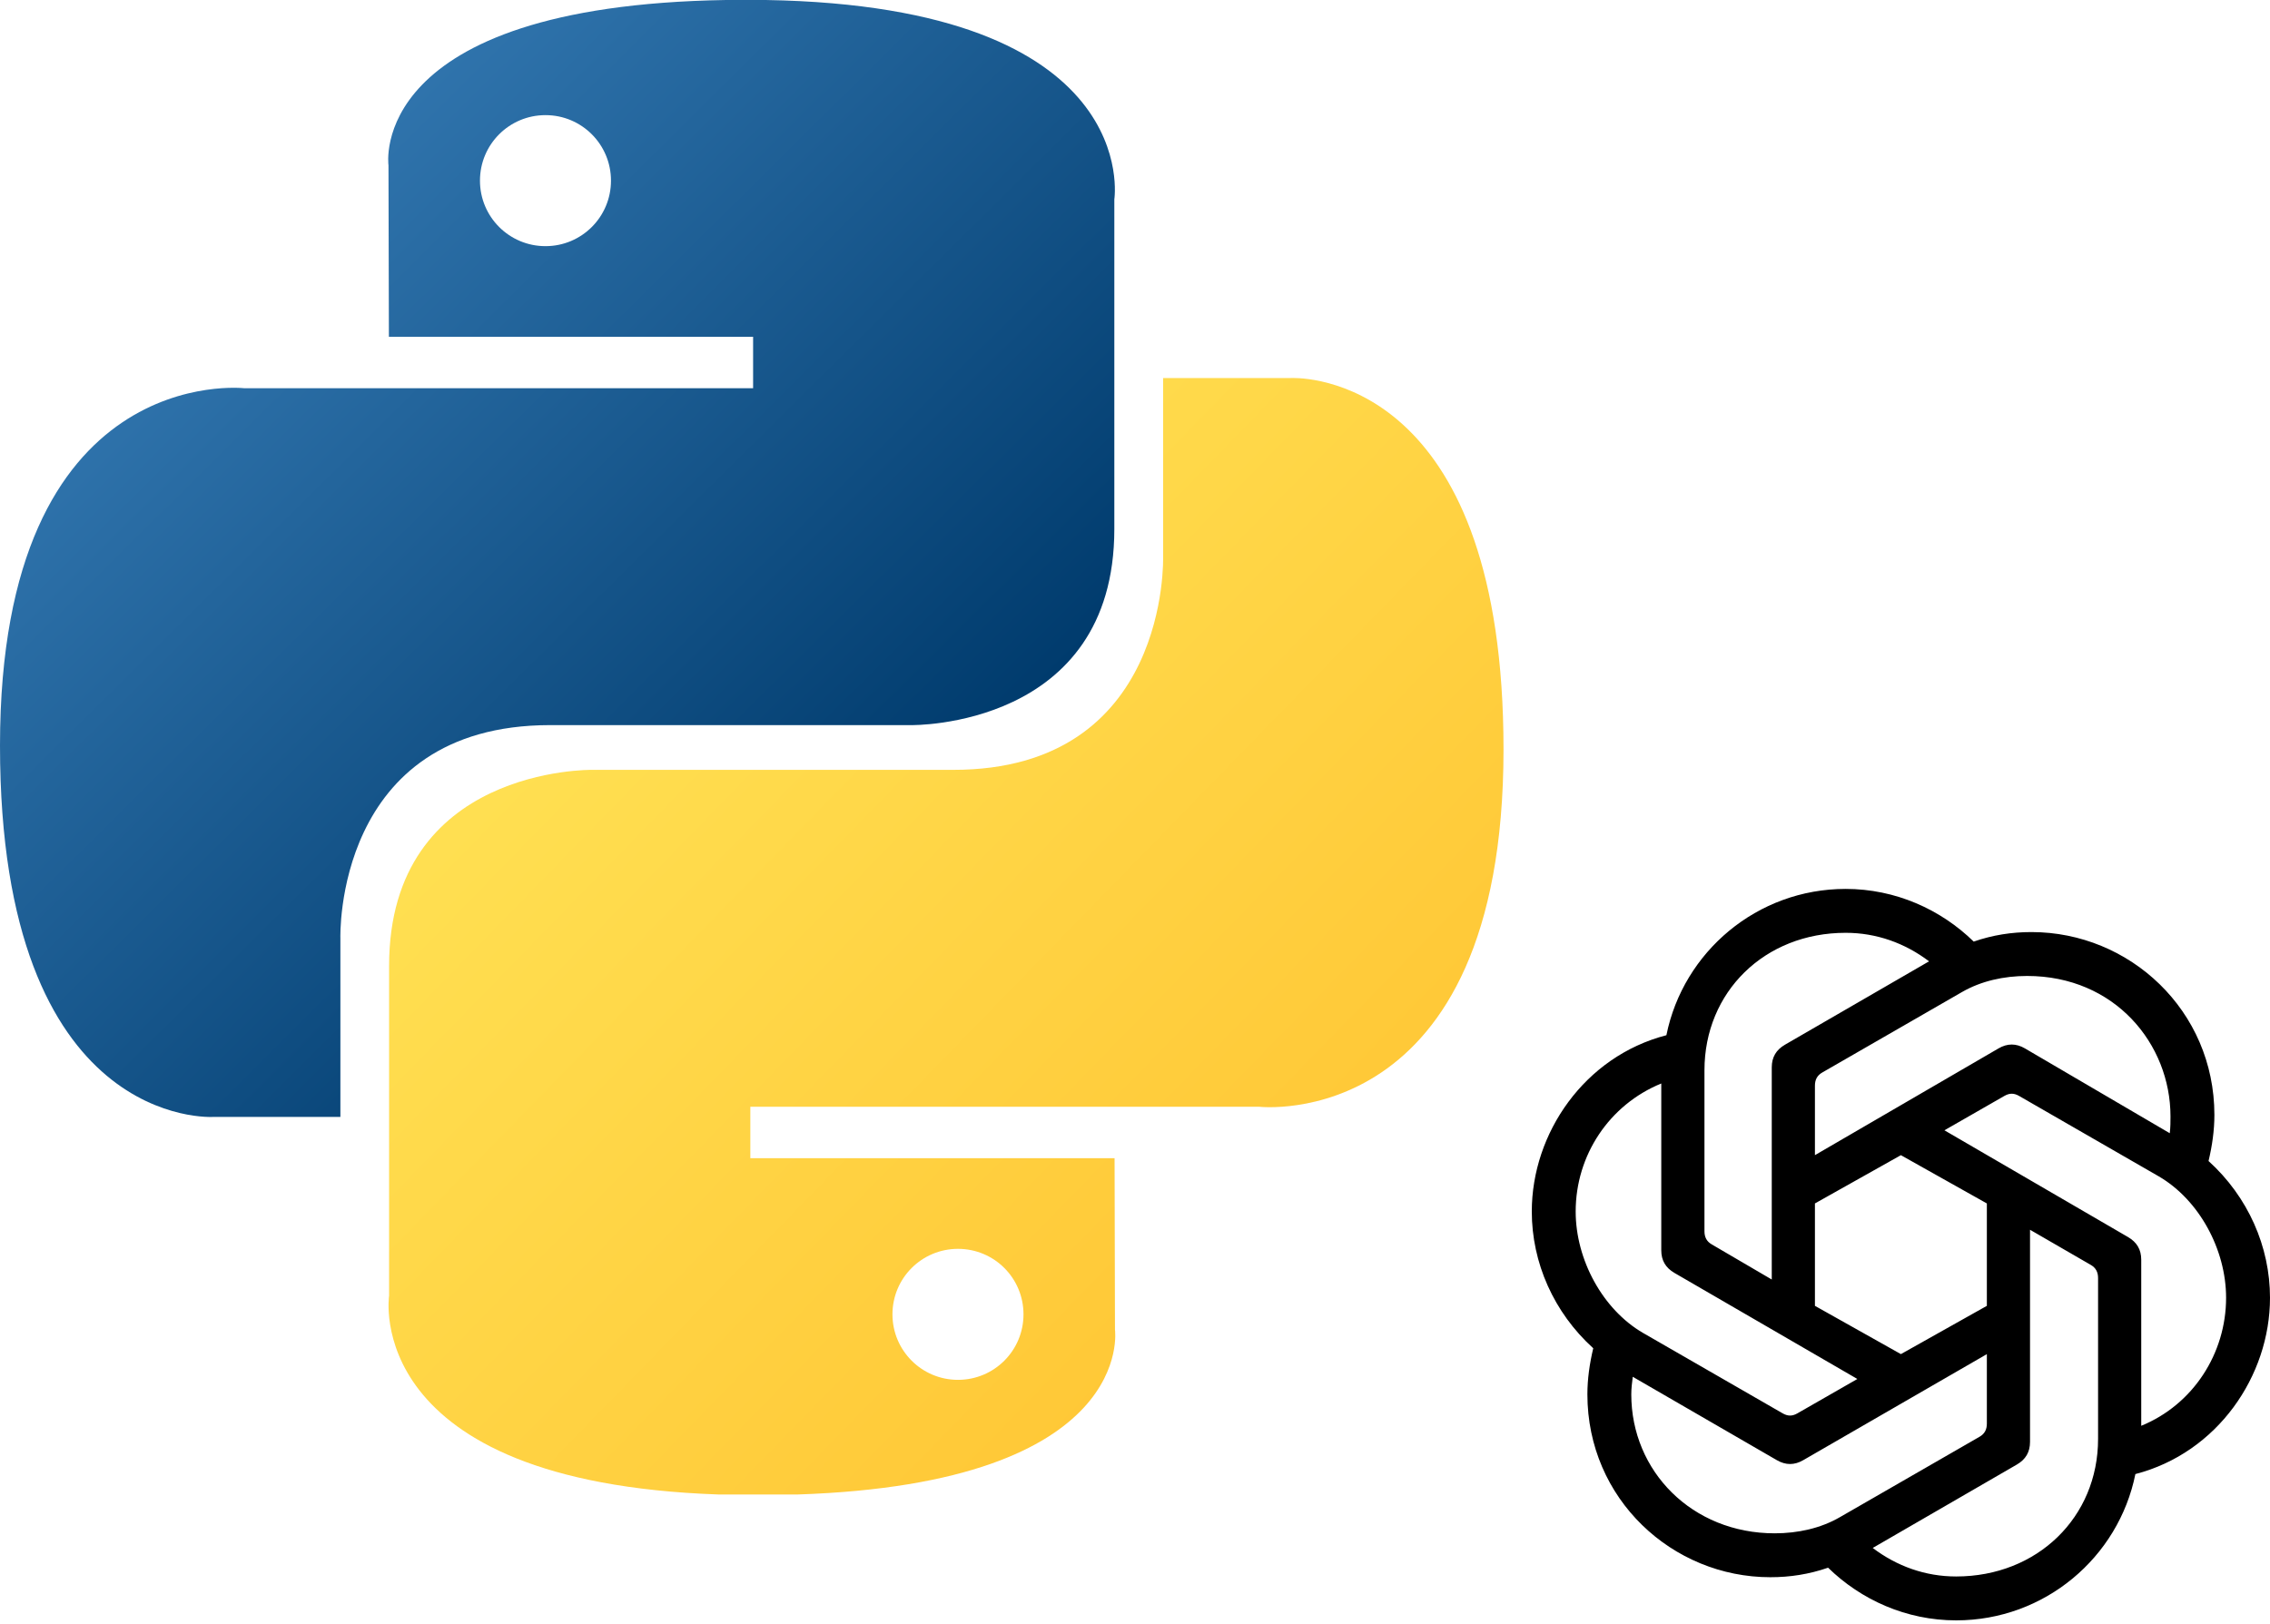 <svg width="123" height="88" viewBox="0 0 123 88" fill="none" xmlns="http://www.w3.org/2000/svg">
<g clip-path="url(#clip0_384_3)">
<path fill-rule="evenodd" clip-rule="evenodd" d="M39.338 0C19.805 0.314 21.05 8.96 21.05 8.96L21.072 18.252H40.807V21.041H13.233C13.233 21.041 0 19.541 0 40.408C0 61.277 11.552 60.536 11.552 60.536H18.444V50.852C18.444 50.852 18.074 39.3 29.811 39.3H49.385C49.385 39.3 60.38 39.479 60.38 28.674V10.805C60.38 10.805 61.999 0.345 41.49 0L39.338 0ZM26.007 9.791C26.007 7.826 27.594 6.24 29.557 6.24C31.52 6.24 33.106 7.826 33.106 9.791C33.106 11.755 31.52 13.341 29.557 13.341C27.594 13.341 26.007 11.755 26.007 9.791Z" fill="url(#paint0_linear_384_3)"/>
<path fill-rule="evenodd" clip-rule="evenodd" d="M70.062 20.486H70.028C69.955 20.488 69.916 20.489 69.916 20.489H63.023V30.173C63.023 30.173 63.393 41.725 51.657 41.725H32.079C32.079 41.725 21.083 41.547 21.083 52.354V70.222C21.083 70.222 19.521 80.329 38.95 81H43.208C61.616 80.392 60.415 72.064 60.415 72.064L60.393 62.773H40.657V59.985H68.232C68.232 59.985 81.468 61.484 81.468 40.618C81.468 21.132 71.396 20.486 70.062 20.486ZM48.358 71.236C48.358 69.27 49.947 67.686 51.908 67.686C53.874 67.686 55.458 69.27 55.458 71.236C55.458 73.198 53.874 74.786 51.908 74.786C49.947 74.786 48.358 73.198 48.358 71.236Z" fill="url(#paint1_linear_384_3)"/>
</g>
<path d="M98.342 62.608V58.842C98.342 58.525 98.461 58.287 98.738 58.129L106.31 53.768C107.341 53.173 108.57 52.896 109.838 52.896C114.595 52.896 117.608 56.583 117.608 60.508C117.608 60.785 117.608 61.102 117.569 61.419L109.719 56.821C109.244 56.543 108.768 56.543 108.292 56.821L98.342 62.608ZM116.023 77.276V68.277C116.023 67.722 115.785 67.326 115.309 67.048L105.359 61.261L108.609 59.397C108.887 59.239 109.125 59.239 109.402 59.397L116.974 63.758C119.155 65.027 120.621 67.722 120.621 70.338C120.621 73.351 118.837 76.126 116.023 77.276V77.276ZM96.003 69.348L92.752 67.445C92.475 67.287 92.356 67.049 92.356 66.732V58.01C92.356 53.769 95.606 50.557 100.007 50.557C101.672 50.557 103.218 51.112 104.526 52.103L96.717 56.623C96.241 56.9 96.003 57.297 96.003 57.852V69.348L96.003 69.348ZM103 73.391L98.342 70.775V65.225L103 62.609L107.658 65.225V70.775L103 73.391ZM105.993 85.443C104.328 85.443 102.782 84.888 101.474 83.897L109.283 79.377C109.759 79.1 109.997 78.704 109.997 78.148V66.652L113.287 68.555C113.565 68.713 113.684 68.951 113.684 69.268V77.99C113.684 82.231 110.393 85.443 105.993 85.443V85.443ZM96.597 76.603L89.025 72.242C86.845 70.973 85.378 68.278 85.378 65.661C85.378 62.609 87.202 59.873 90.016 58.724V67.762C90.016 68.317 90.254 68.714 90.73 68.991L100.641 74.739L97.39 76.603C97.113 76.761 96.875 76.761 96.597 76.603ZM96.162 83.104C91.682 83.104 88.391 79.734 88.391 75.572C88.391 75.255 88.431 74.938 88.471 74.62L96.28 79.14C96.756 79.417 97.232 79.417 97.707 79.14L107.658 73.392V77.158C107.658 77.475 107.539 77.713 107.261 77.871L99.689 82.232C98.659 82.827 97.43 83.104 96.161 83.104H96.162ZM105.993 87.822C110.79 87.822 114.794 84.412 115.706 79.893C120.146 78.743 123 74.581 123 70.339C123 67.564 121.811 64.868 119.67 62.926C119.868 62.093 119.987 61.261 119.987 60.428C119.987 54.76 115.389 50.517 110.076 50.517C109.006 50.517 107.975 50.676 106.945 51.033C105.16 49.288 102.703 48.178 100.007 48.178C95.21 48.178 91.206 51.588 90.294 56.107C85.854 57.257 83 61.419 83 65.661C83 68.436 84.189 71.132 86.33 73.074C86.132 73.907 86.013 74.739 86.013 75.572C86.013 81.24 90.612 85.483 95.924 85.483C96.994 85.483 98.025 85.324 99.055 84.967C100.839 86.711 103.297 87.822 105.993 87.822Z" fill="black"/>
<defs>
<linearGradient id="paint0_linear_384_3" x1="7.627" y1="7.193" x2="46.878" y2="46.772" gradientUnits="userSpaceOnUse">
<stop stop-color="#387EB8"/>
<stop offset="1" stop-color="#003B6D"/>
</linearGradient>
<linearGradient id="paint1_linear_384_3" x1="33.819" y1="32.948" x2="76.012" y2="74.03" gradientUnits="userSpaceOnUse">
<stop stop-color="#FFE052"/>
<stop offset="1" stop-color="#FFC331"/>
</linearGradient>
<clipPath id="clip0_384_3">
<rect width="81.468" height="81" fill="white"/>
</clipPath>
</defs>
</svg>

